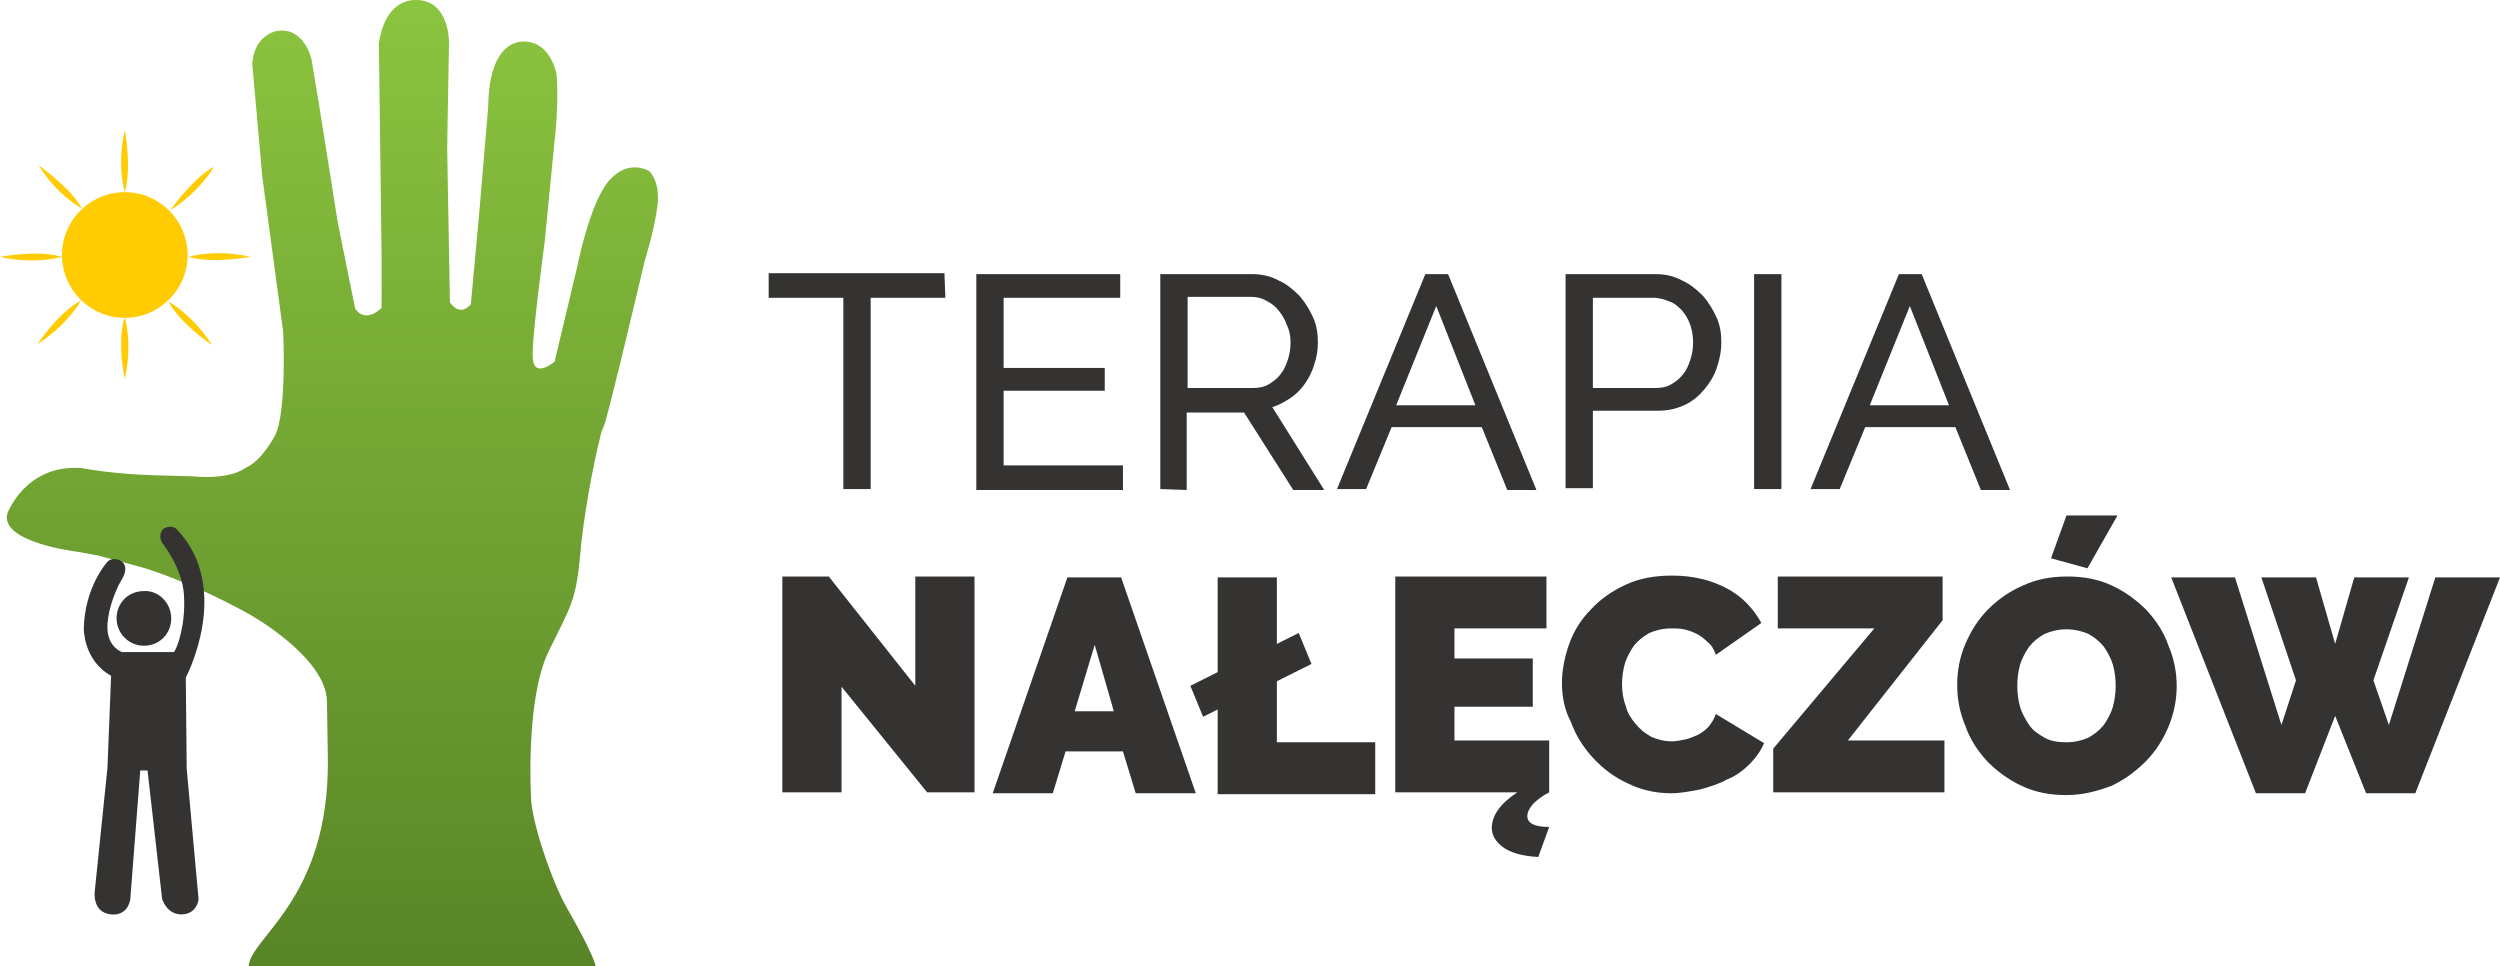 <?xml version="1.0" encoding="utf-8"?>
<!-- Generator: Adobe Illustrator 23.1.0, SVG Export Plug-In . SVG Version: 6.00 Build 0)  -->
<svg version="1.1" id="Warstwa_1" xmlns="http://www.w3.org/2000/svg" xmlns:xlink="http://www.w3.org/1999/xlink" x="0px" y="0px"
	 viewBox="0 0 274.5 106.1" style="enable-background:new 0 0 274.5 106.1;" xml:space="preserve">
<style type="text/css">
	.st0{fill:#353331;}
	.st1{clip-path:url(#SVGID_2_);fill:url(#SVGID_3_);}
	.st2{fill:#FFCC04;}
</style>
<g id="txt">
	<g>
		<path class="st0" d="M103.8,32.7h-8.2v21h-3v-21h-8.2V30h19.3L103.8,32.7L103.8,32.7z"/>
		<path class="st0" d="M123.3,51.1v2.7h-16.1V30.1H123v2.6h-12.8v7.7h11.1v2.5h-11.1v8.2C110.2,51.1,123.3,51.1,123.3,51.1z"/>
		<path class="st0" d="M127.4,53.7V30.1h10.1c1,0,2,0.2,2.9,0.7c0.9,0.4,1.6,1,2.3,1.7c0.6,0.7,1.1,1.5,1.5,2.4s0.5,1.8,0.5,2.7
			c0,0.8-0.1,1.6-0.4,2.4c-0.2,0.8-0.6,1.5-1,2.1s-1,1.2-1.6,1.6s-1.3,0.8-2,1l5.7,9.1H142l-5.4-8.5h-6.3v8.5L127.4,53.7L127.4,53.7
			z M130.4,42.6h7.2c0.6,0,1.2-0.1,1.7-0.4s0.9-0.6,1.3-1.1c0.4-0.5,0.6-1,0.8-1.6s0.3-1.2,0.3-1.9c0-0.7-0.1-1.3-0.4-1.9
			c-0.2-0.6-0.5-1.1-0.9-1.6s-0.8-0.8-1.4-1.1c-0.5-0.3-1.1-0.4-1.6-0.4h-7L130.4,42.6L130.4,42.6z"/>
		<path class="st0" d="M156.5,30.1h2.5l9.7,23.7h-3.2l-2.8-6.9h-9.9l-2.8,6.8h-3.2L156.5,30.1z M162,44.5l-4.3-10.9l-4.4,10.9H162z"
			/>
		<path class="st0" d="M171.9,53.7V30.1h9.9c1,0,2,0.2,2.9,0.7c0.9,0.4,1.6,1,2.3,1.7c0.6,0.7,1.1,1.5,1.5,2.4s0.5,1.8,0.5,2.7
			c0,1-0.2,1.9-0.5,2.8s-0.8,1.7-1.4,2.4c-0.6,0.7-1.3,1.3-2.2,1.7c-0.9,0.4-1.8,0.6-2.9,0.6h-7.1v8.5h-3V53.7z M174.9,42.6h6.9
			c0.6,0,1.2-0.1,1.7-0.4s0.9-0.6,1.3-1.1c0.4-0.5,0.6-1,0.8-1.6s0.3-1.2,0.3-1.9c0-0.7-0.1-1.3-0.3-1.9s-0.5-1.1-0.9-1.6
			c-0.4-0.4-0.8-0.8-1.4-1c-0.5-0.2-1.1-0.4-1.7-0.4h-6.7L174.9,42.6L174.9,42.6z"/>
		<path class="st0" d="M192.6,53.7V30.1h3v23.6H192.6z"/>
		<path class="st0" d="M208.5,30.1h2.5l9.7,23.7h-3.2l-2.8-6.9h-9.9l-2.8,6.8h-3.2L208.5,30.1z M214,44.5l-4.3-10.9l-4.4,10.9H214z"
			/>
		<path class="st0" d="M92.4,75.4V87h-6.5V63.3H91l9.5,12v-12h6.5V87h-5.2L92.4,75.4z"/>
		<path class="st0" d="M117.2,63.4h5.9l8.2,23.7h-6.6l-1.4-4.6H117l-1.4,4.6H109L117.2,63.4z M122.3,78.1l-2.1-7.3l-2.2,7.3H122.3z"
			/>
		<path class="st0" d="M133.7,87.1v-9.2l-1.6,0.8l-1.4-3.4l3-1.5V63.4h6.5v7.3l2.4-1.2l1.4,3.4l-3.8,1.9v6.7H151v5.7h-17.3V87.1z"/>
		<path class="st0" d="M165,93c-0.8-0.6-1.2-1.3-1.2-2.1c0-0.6,0.2-1.3,0.7-2s1.2-1.3,2.1-1.9h-13.4V63.3h16.6V69h-10.1v3.3h8.6v5.3
			h-8.6v3.7h10.4V87c-0.8,0.4-1.4,0.9-1.8,1.3c-0.4,0.5-0.6,0.9-0.6,1.3c0,0.4,0.2,0.7,0.6,0.9c0.4,0.2,1,0.3,1.8,0.3l-1.2,3.3
			C167.1,94,165.8,93.6,165,93z"/>
		<path class="st0" d="M171.5,75c0-1.4,0.3-2.9,0.8-4.3c0.5-1.4,1.3-2.7,2.4-3.8c1-1.1,2.3-2,3.8-2.7c1.5-0.7,3.2-1,5.1-1
			c2.3,0,4.3,0.5,6,1.4c1.7,0.9,2.9,2.2,3.8,3.8l-5,3.5c-0.2-0.6-0.5-1.1-0.9-1.4c-0.4-0.4-0.8-0.7-1.2-0.9
			c-0.4-0.2-0.9-0.4-1.4-0.5c-0.5-0.1-0.9-0.1-1.4-0.1c-0.9,0-1.7,0.2-2.4,0.5c-0.7,0.4-1.2,0.8-1.7,1.4c-0.4,0.6-0.8,1.3-1,2
			s-0.3,1.5-0.3,2.2c0,0.8,0.1,1.6,0.4,2.4c0.2,0.8,0.6,1.4,1.1,2s1,1,1.7,1.4c0.7,0.3,1.4,0.5,2.3,0.5c0.4,0,0.9-0.1,1.4-0.2
			c0.5-0.1,0.9-0.3,1.4-0.5c0.4-0.2,0.8-0.5,1.2-0.9c0.3-0.4,0.6-0.8,0.8-1.4l5.3,3.2c-0.4,0.9-0.9,1.6-1.6,2.3
			c-0.7,0.7-1.5,1.3-2.5,1.7c-0.9,0.5-1.9,0.8-3,1.1c-1.1,0.2-2.1,0.4-3.1,0.4c-1.8,0-3.4-0.4-4.8-1.1c-1.5-0.7-2.7-1.6-3.8-2.8
			s-1.9-2.5-2.4-3.9C171.8,78,171.5,76.5,171.5,75z"/>
		<path class="st0" d="M194.7,82.2L205.8,69h-10.6v-5.7h18.1v4.8l-10.4,13.2h10.6V87h-18.8L194.7,82.2L194.7,82.2z"/>
		<path class="st0" d="M226.9,87.3c-1.8,0-3.4-0.3-4.9-1s-2.7-1.6-3.8-2.7c-1-1.1-1.9-2.4-2.4-3.9c-0.6-1.4-0.9-2.9-0.9-4.5
			c0-1.6,0.3-3.1,0.9-4.5c0.6-1.4,1.4-2.7,2.5-3.8c1.1-1.1,2.4-2,3.8-2.6c1.5-0.7,3.1-1,4.9-1s3.4,0.3,4.9,1
			c1.5,0.7,2.7,1.6,3.8,2.7c1,1.1,1.9,2.4,2.4,3.9c0.6,1.4,0.9,2.9,0.9,4.4c0,1.6-0.3,3-0.9,4.5c-0.6,1.4-1.4,2.7-2.5,3.8
			s-2.3,2-3.8,2.7C230.2,86.9,228.6,87.3,226.9,87.3z M221.5,75.3c0,0.8,0.1,1.6,0.3,2.3s0.6,1.4,1,2s1,1,1.7,1.4s1.5,0.5,2.4,0.5
			s1.7-0.2,2.4-0.5c0.7-0.4,1.2-0.8,1.7-1.4c0.4-0.6,0.8-1.3,1-2c0.2-0.8,0.3-1.5,0.3-2.3s-0.1-1.6-0.3-2.3c-0.2-0.7-0.6-1.4-1-2
			c-0.5-0.6-1-1-1.7-1.4c-0.7-0.3-1.5-0.5-2.4-0.5s-1.7,0.2-2.4,0.5c-0.7,0.4-1.2,0.8-1.7,1.4c-0.4,0.6-0.8,1.3-1,2
			S221.5,74.5,221.5,75.3z M229.2,62.4l-4-1.1l1.7-4.7h5.6L229.2,62.4z"/>
		<path class="st0" d="M248.3,63.4h6l2.1,7.3l2.1-7.3h6l-3.9,11.3l1.7,4.9l5.1-16.2h7.1l-9.3,23.7h-5.4l-3.4-8.5l-3.3,8.5h-5.4
			l-9.3-23.7h7l5.1,16.2l1.6-4.9L248.3,63.4z"/>
	</g>
</g>
<g id="elements">
	<g>
		<g>
			<defs>
				<path id="SVGID_1_" d="M41.6,4.7l0.3,23.5v5.6c0,0-1.7,1.8-2.9,0.1l-1.9-9.4L35,11.3l-0.8-4.8c0,0-0.8-3.6-3.8-3.1
					c0,0-2.5,0.4-2.7,3.6l1.1,12.4l2.3,17.1c0,0,0.4,8.8-0.9,11.3c0,0-1.4,2.8-3.3,3.6c0,0-1.5,1.3-5.8,0.9l-3.6-0.1
					c-5-0.1-8.5-0.8-8.5-0.8c-6.2-0.5-8.2,5-8.2,5c-0.8,3.2,7.8,4.2,7.8,4.2l2.2,0.4l4.8,1.3c0,0,5,1.4,11.7,5.1
					c0,0,8.5,4.7,8.6,9.6l0.1,6.5c0.1,15.3-8.5,19.4-8.7,22.6h38.1c0,0,0-0.9-3.2-6.5c-1.6-2.8-3.9-9.5-3.9-12.2
					c0,0-0.6-10.5,1.9-15.8c2.6-5.3,3-5.6,3.5-10.6c0.3-4,1.5-10.3,2.2-13c0.1-0.6,0.3-1,0.4-1.2c0.4-0.8,4.5-18.2,4.5-18.2
					s1.1-3.5,1.4-6.1s-0.9-3.7-0.9-3.7s-2.2-1.4-4.3,0.9c-2.2,2.3-3.6,9.5-3.6,9.5l-2.5,10.5c0,0-2.2,1.9-2.4-0.3
					c-0.2-1.8,1.3-12.8,1.3-12.8l1.1-11.2c0,0,0.5-4.1,0.2-7.3c0,0-0.6-3.2-3.1-3.5c0,0-4.3-1.1-4.4,7.2l-1,11.8l-0.9,9.8
					c0,0-1.1,1.5-2.3-0.2l-0.3-17l0.2-11.5c0,0,0.1-4.6-3.5-4.7c0,0-0.1,0-0.2,0C44.8,0,42.3,0.3,41.6,4.7"/>
			</defs>
			<clipPath id="SVGID_2_">
				<use xlink:href="#SVGID_1_"  style="overflow:visible;"/>
			</clipPath>
			
				<linearGradient id="SVGID_3_" gradientUnits="userSpaceOnUse" x1="-178.987" y1="257.935" x2="-175.284" y2="257.935" gradientTransform="matrix(1.300000e-06 -28.676 -28.676 -1.300000e-06 7432.939 -5026.401)">
				<stop  offset="0" style="stop-color:#588527"/>
				<stop  offset="1" style="stop-color:#8BC43F"/>
			</linearGradient>
			<rect x="0.1" class="st1" width="72.7" height="106.2"/>
		</g>
	</g>
	<g>
		<path class="st2" d="M20.6,28c0,3.8-3.1,6.9-6.9,6.9c-3.8,0-6.9-3.1-6.9-6.9s3.1-6.9,6.9-6.9S20.6,24.2,20.6,28"/>
		<path class="st2" d="M13.7,21.1c0,0-0.9-2.9,0-6.8C13.7,14.2,14.5,18.4,13.7,21.1"/>
		<path class="st2" d="M13.7,34.8c0,0,0.9,2.9,0,6.8C13.7,41.7,12.8,37.5,13.7,34.8"/>
		<path class="st2" d="M20.7,28.2c0,0,2.9-0.9,6.8,0C27.5,28.2,23.3,29,20.7,28.2"/>
		<path class="st2" d="M6.8,28.2c0,0-2.9,0.9-6.8,0C0,28.2,4.2,27.4,6.8,28.2"/>
		<path class="st2" d="M9,22.9c0,0-2.7-1.4-4.8-4.8C4.1,18.1,7.7,20.5,9,22.9"/>
		<path class="st2" d="M23.5,18.3c0,0-1.4,2.6-4.8,4.8C18.7,23.1,21.1,19.6,23.5,18.3"/>
		<path class="st2" d="M8.9,33c0,0-1.4,2.6-4.8,4.8C4.1,37.8,6.4,34.3,8.9,33"/>
		<path class="st2" d="M18.5,33.1c0,0,2.6,1.4,4.8,4.8C23.3,37.9,19.8,35.6,18.5,33.1"/>
		<path class="st0" d="M12.2,74.2l-0.4,10.1l-1.4,13.6c0,0-0.3,2.3,1.8,2.5c0,0,1.7,0.3,2.1-1.6l1.1-14.2h0.8l1.6,14.1
			c0,0,0.5,1.7,2.1,1.7s1.9-1.4,1.9-1.7l-1.3-14.3l-0.1-10c0,0,5.2-9.8-1-16.3c0,0-0.6-0.6-1.5,0c0,0-0.6,0.6-0.1,1.5
			c0,0,2.2,2.7,2.4,5.7v0.1c0.2,3.1-0.7,5.7-1.1,6.2h-5.7c0,0-1.5-0.5-1.6-2.5c0,0-0.2-1.8,1.2-4.8l0.5-0.9c0,0,0.7-1.2-0.2-1.8
			c0,0-1-0.6-1.6,0.2c0,0-2.4,2.7-2.5,7.2C9.2,68.9,9.1,72.5,12.2,74.2"/>
		<path class="st0" d="M18.8,67.9c0,1.7-1.3,3-3,3s-3-1.4-3-3c0-1.7,1.3-3,3-3C17.4,64.8,18.8,66.2,18.8,67.9"/>
	</g>
</g>
</svg>
